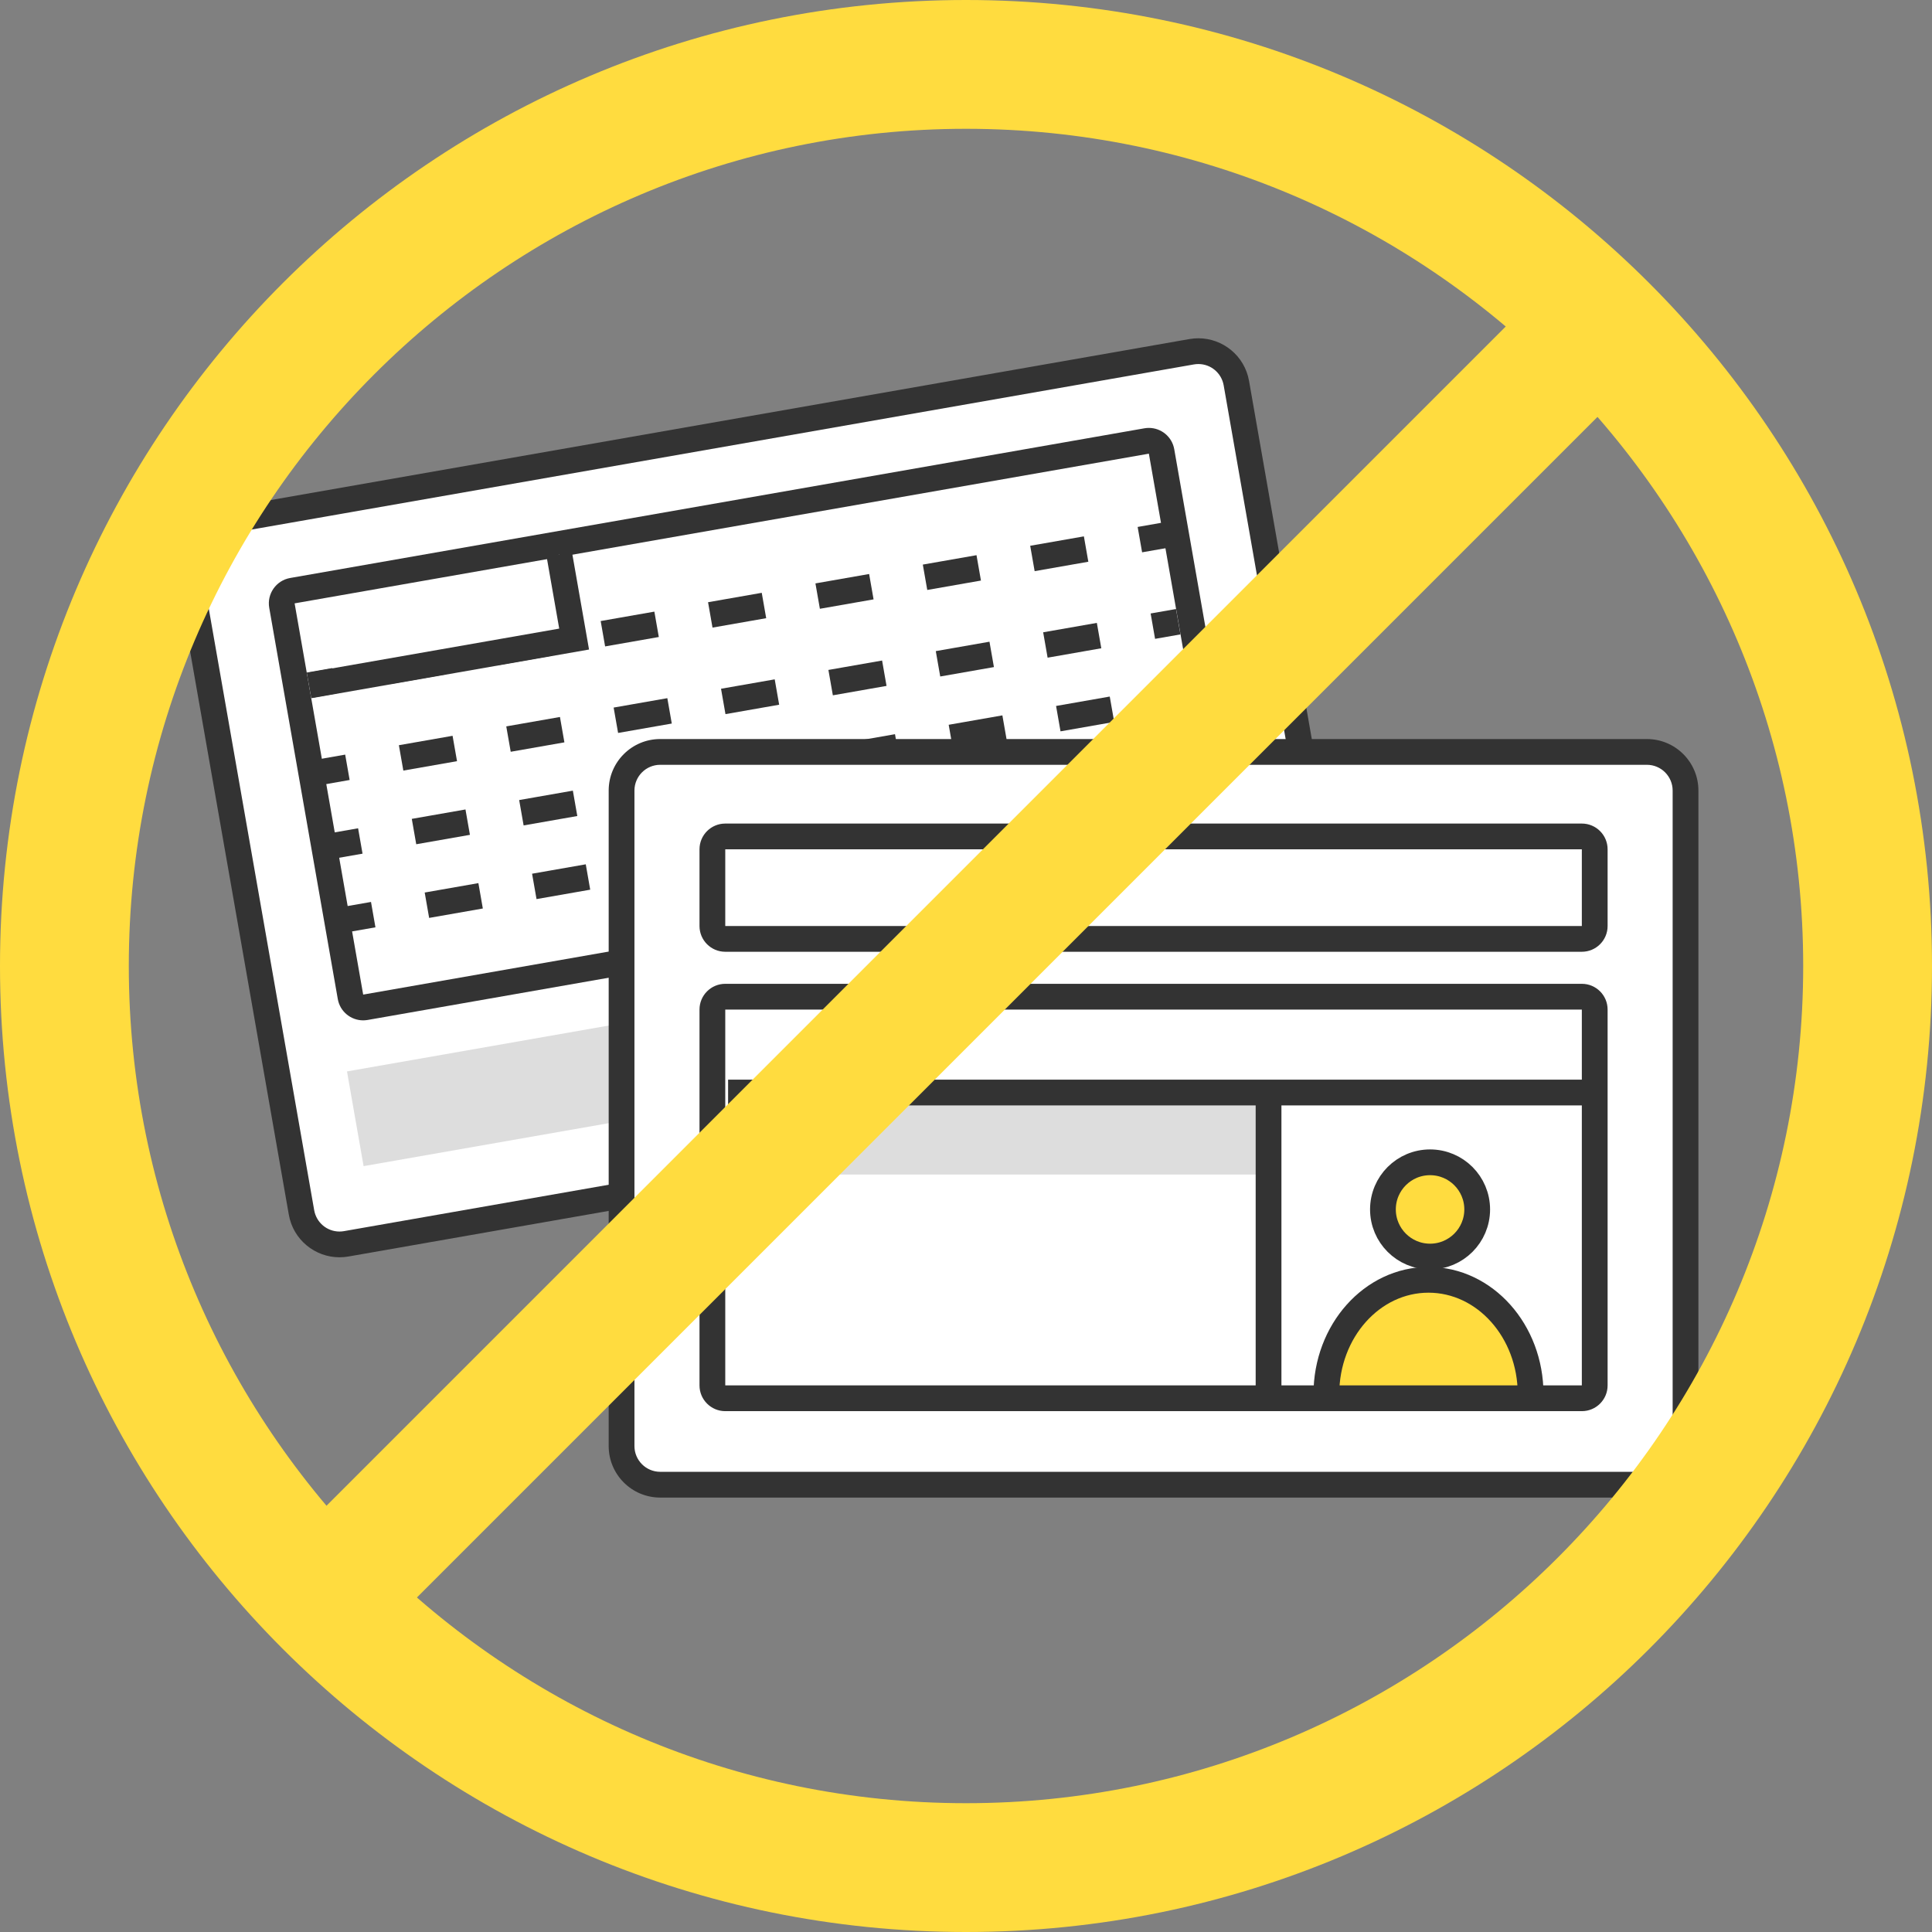 <?xml version="1.0" encoding="UTF-8"?><svg id="b" xmlns="http://www.w3.org/2000/svg" viewBox="0 0 150 150"><rect x="0" y="0" width="150" height="150" fill="#808080" stroke="none"/><defs><style>.d{stroke:#ffdc3f;stroke-width:10px;}.d,.e,.f,.g,.h{stroke-miterlimit:10;}.d,.f,.h{fill:none;}.e{fill-rule:evenodd;}.e,.f,.g,.h{stroke:#333;stroke-width:2px;}.e,.i{fill:#fff;}.f{stroke-dasharray:0 0 4.232 4.232;}.j{fill:#ddd;}.j,.k,.i,.l{stroke-width:0px;}.k{fill:#333;}.g,.l{fill:#ffdc3f;}</style></defs><g id="c"><path class="i" d="m26.361,96.617c-1.458,0-2.699-1.044-2.952-2.483l-8.784-50.128c-.286-1.629.808-3.188,2.438-3.473l75.456-13.223c.175-.031.35-.045.522-.045,1.457,0,2.697,1.044,2.949,2.482l8.785,50.129c.139.789-.039,1.585-.499,2.24-.461.656-1.149,1.094-1.938,1.231l-75.456,13.224c-.175.031-.35.046-.521.046Z"/><path class="k" d="m93.041,28.264c.97,0,1.797.696,1.965,1.655l8.784,50.128c.092.526-.026,1.057-.333,1.494-.307.437-.766.729-1.292.821l-75.456,13.223c-.116.02-.234.031-.35.031-.971,0-1.797-.696-1.965-1.655l-8.784-50.128c-.19-1.086.539-2.125,1.625-2.315l75.456-13.223c.116-.02.234-.031.35-.031m0-2c-.229,0-.462.02-.695.061l-75.456,13.223c-2.176.381-3.631,2.454-3.25,4.63l8.784,50.128c.34,1.943,2.029,3.31,3.935,3.31.229,0,.462-.02.695-.061l75.456-13.223c2.176-.381,3.631-2.454,3.25-4.63l-8.784-50.128c-.34-1.943-2.029-3.31-3.935-3.31h0Z"/><rect class="j" x="27.147" y="78.098" width="58.309" height="7.465" transform="translate(-13.28 10.946) rotate(-9.94)"/><path class="i" d="m28.196,78.221c-.485,0-.899-.349-.983-.828l-5.323-30.375c-.046-.263.013-.529.167-.747.153-.219.383-.364.646-.411l66.324-11.623c.059-.01.117-.015.175-.015.484,0,.897.348.981.828l5.323,30.375c.096.543-.27,1.062-.812,1.158l-66.323,11.622c-.058.011-.117.016-.174.016Z"/><path class="k" d="m89.198,35.223h0l5.323,30.375-66.324,11.622-5.323-30.375,66.324-11.622h0m.002-2c-.115,0-.231.01-.348.03l-66.324,11.622c-1.088.191-1.815,1.227-1.625,2.315l5.323,30.375c.17.971,1.014,1.655,1.968,1.655.115,0,.231-.01.348-.03l66.324-11.622c1.088-.191,1.815-1.227,1.625-2.315l-5.323-30.375c-.17-.971-1.014-1.655-1.968-1.655h0Z"/><line class="h" x1="25.003" y1="59.919" x2="26.973" y2="59.573"/><line class="f" x1="31.142" y1="58.843" x2="87.422" y2="48.98"/><line class="h" x1="89.507" y1="48.615" x2="91.477" y2="48.27"/><line class="h" x1="23.996" y1="53.2" x2="25.966" y2="52.855"/><line class="f" x1="30.135" y1="52.124" x2="86.416" y2="42.262"/><line class="h" x1="88.5" y1="41.897" x2="90.47" y2="41.551"/><line class="h" x1="26.005" y1="65.638" x2="27.975" y2="65.293"/><line class="f" x1="32.144" y1="64.562" x2="88.424" y2="54.699"/><line class="h" x1="90.509" y1="54.334" x2="92.479" y2="53.989"/><line class="h" x1="27.007" y1="71.357" x2="28.977" y2="71.012"/><line class="f" x1="33.146" y1="70.281" x2="89.427" y2="60.419"/><line class="h" x1="91.511" y1="60.053" x2="93.481" y2="59.708"/><polyline class="e" points="43.425 43.053 44.575 49.617 24.014 53.22"/><rect class="i" x="48.258" y="58.378" width="82.606" height="56.892" rx="3" ry="3"/><path class="k" d="m127.864,59.379c1.103,0,2,.897,2,2v50.892c0,1.103-.897,2-2,2H51.258c-1.103,0-2-.897-2-2v-50.892c0-1.103.897-2,2-2h76.606m0-2H51.258c-2.209,0-4,1.791-4,4v50.892c0,2.209,1.791,4,4,4h76.606c2.209,0,4-1.791,4-4v-50.892c0-2.209-1.791-4-4-4h0Z"/><rect class="i" x="55.309" y="64.941" width="68.505" height="7.953" rx="1" ry="1"/><path class="k" d="m122.813,65.941v5.954H56.309v-5.954h66.505m0-2H56.309c-1.105,0-2,.895-2,2v5.954c0,1.105.895,2,2,2h66.505c1.105,0,2-.895,2-2v-5.954c0-1.105-.895-2-2-2h0Z"/><circle class="g" cx="111.03" cy="93.9" r="3.659"/><path class="g" d="m102.979,108.244c0-4.904,3.55-8.88,7.929-8.88s7.929,3.976,7.929,8.88"/><rect class="j" x="56.529" y="85.8" width="41.471" height="5.391"/><path class="k" d="m122.813,78.383v29.179H56.309v-29.179h66.505m0-2H56.309c-1.105,0-2,.895-2,2v29.179c0,1.105.895,2,2,2h66.505c1.105,0,2-.895,2-2v-29.179c0-1.105-.895-2-2-2h0Z"/><line class="h" x1="56.529" y1="84.824" x2="123.862" y2="84.824"/><line class="h" x1="98.49" y1="85.8" x2="98.49" y2="108.244"/><path class="l" d="m75,10c35.841,0,65,29.159,65,65s-29.159,65-65,65S10,110.841,10,75,39.159,10,75,10m0-10C33.579,0,0,33.579,0,75s33.579,75,75,75,75-33.579,75-75S116.421,0,75,0h0Z"/><line class="d" x1="125.306" y1="24.02" x2="22.557" y2="126.769"/></g></svg>